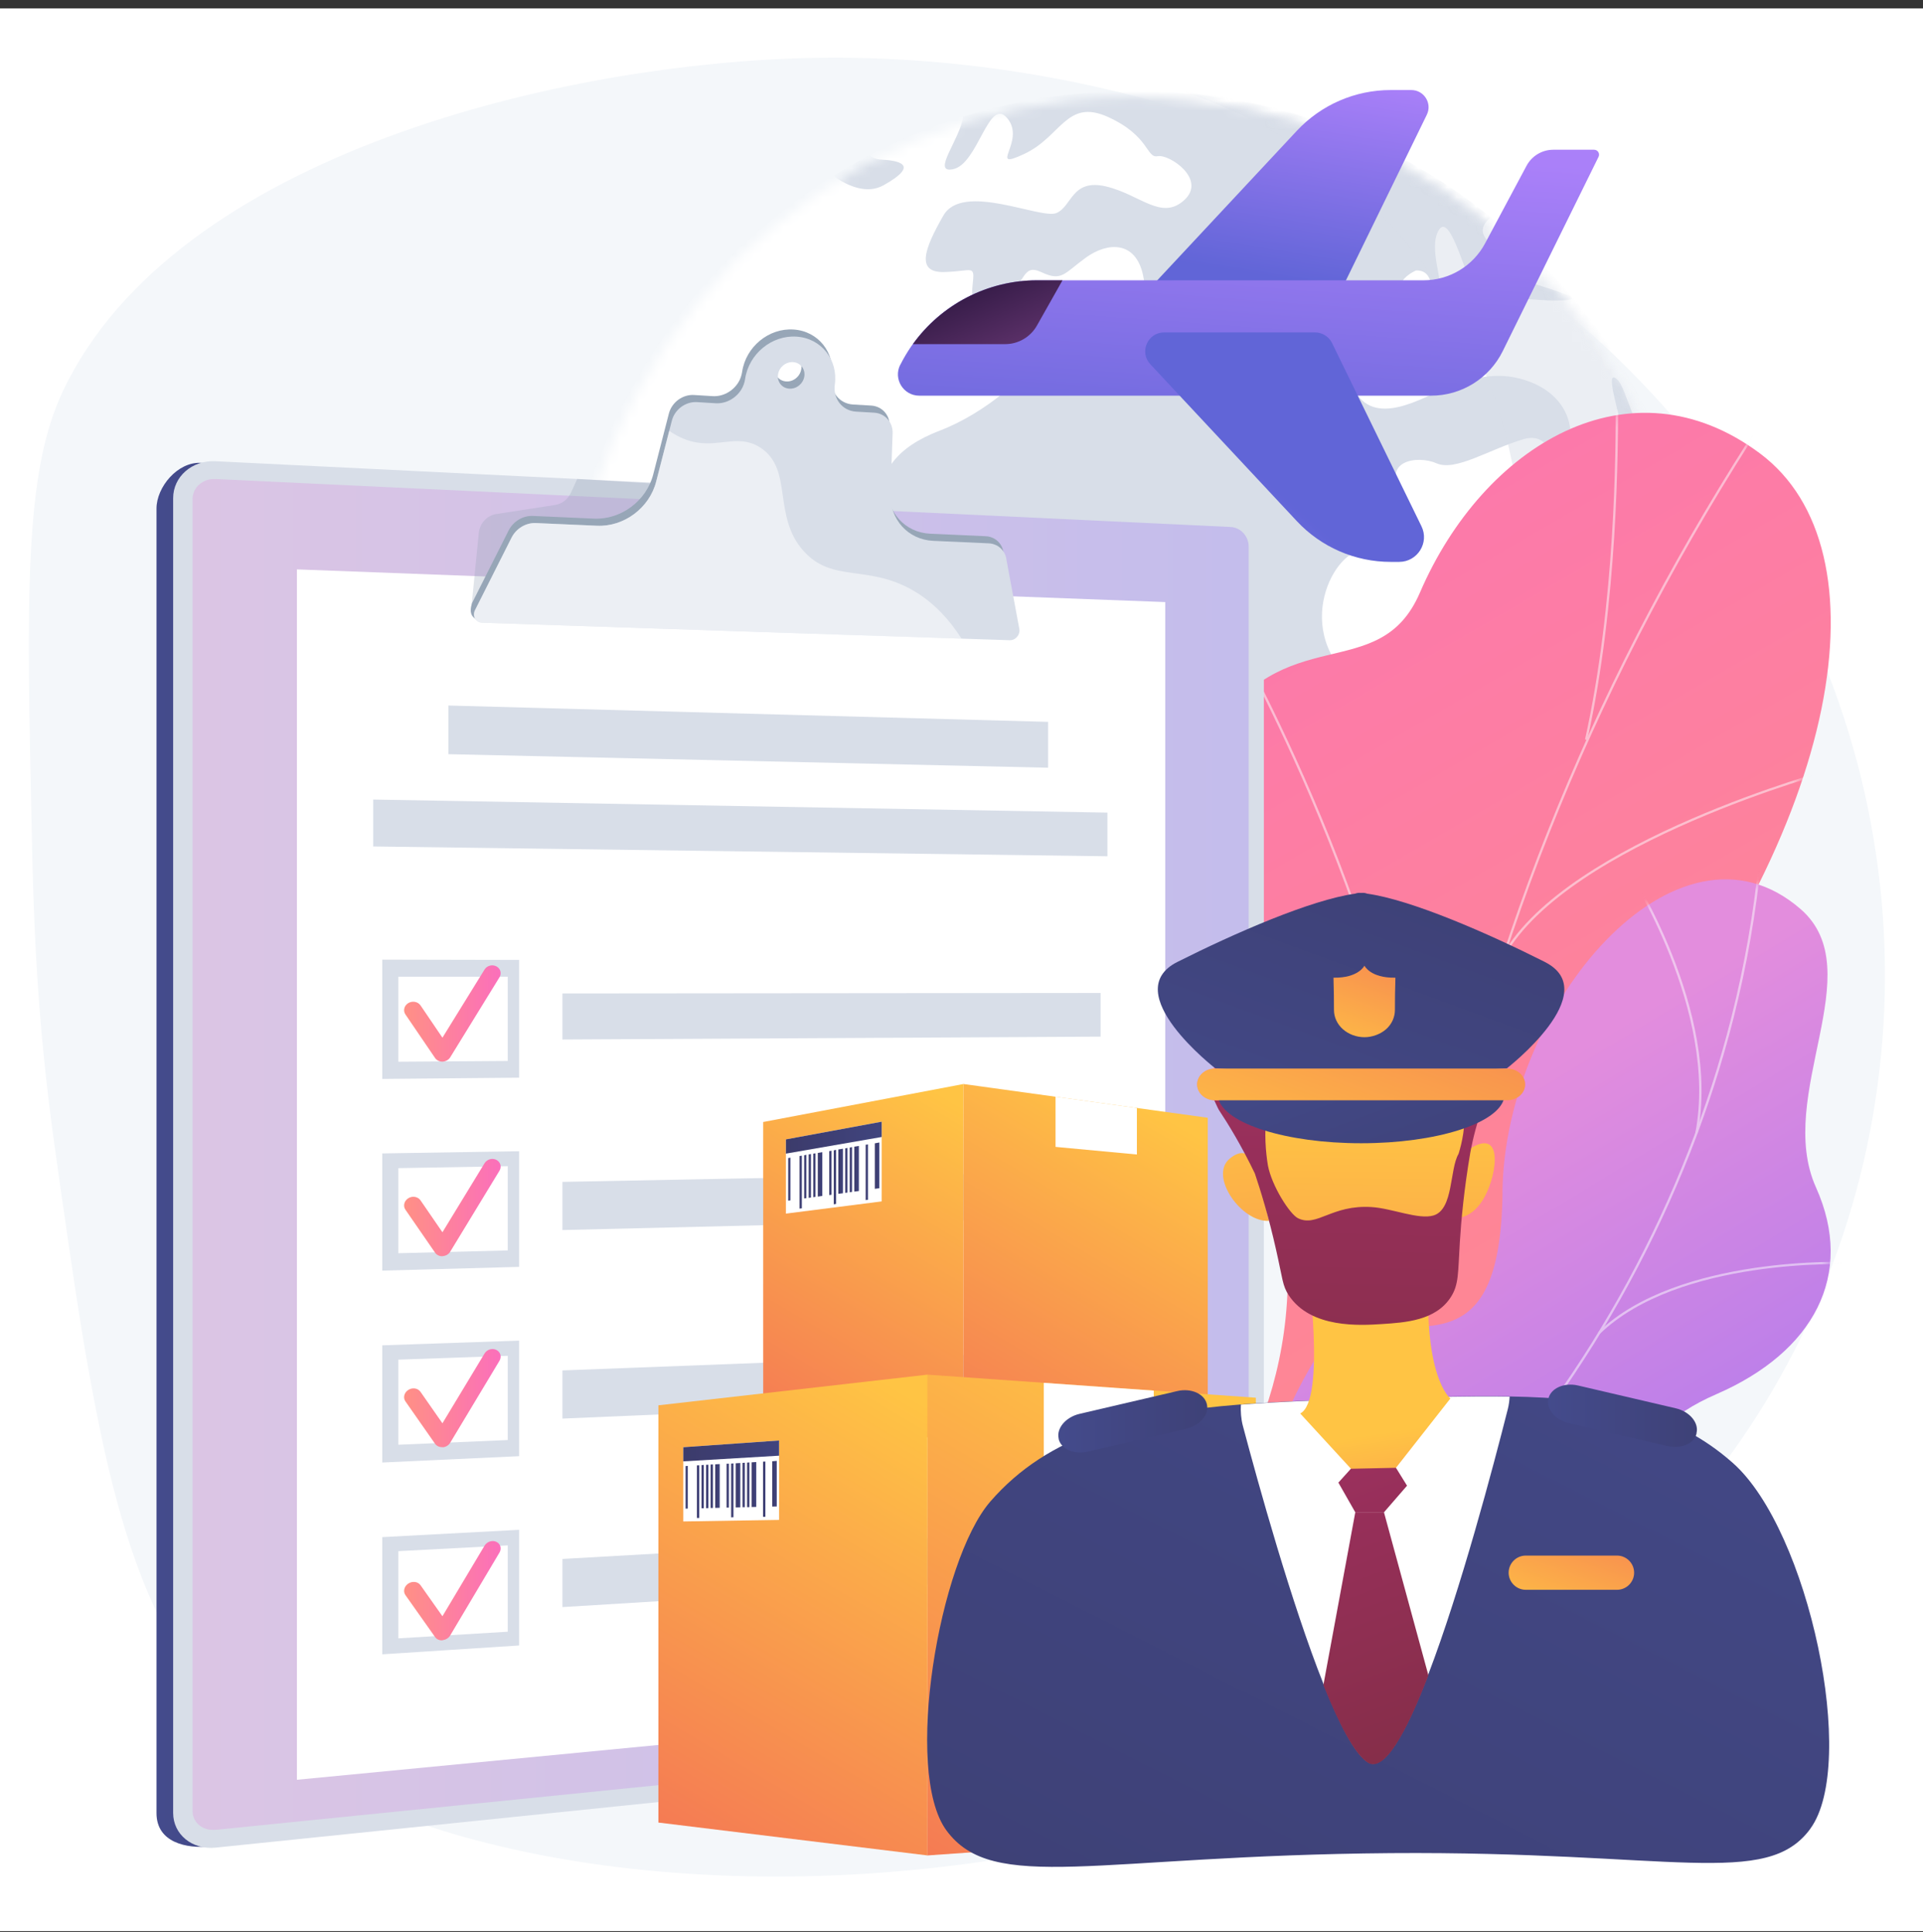 <svg width="200" height="201" viewBox="0 0 200 201" fill="none" xmlns="http://www.w3.org/2000/svg">
<rect x="0" y="0" width="200" height="201" fill="#333333" stroke="none"/>
<rect width="200" height="200" transform="translate(0 0.872)" fill="white"/>
<path d="M178.047 153.886C139.017 203.806 47.617 204.606 22.317 176.876C12.217 165.806 9.547 146.806 5.637 118.886C3.747 105.446 3.477 94.616 3.317 87.186C2.757 61.906 2.487 49.256 6.557 40.656C18.207 16.036 58.707 6.456 84.887 6.016C86.717 5.986 88.557 5.996 90.417 6.056C121.067 6.966 155.657 19.726 176.987 46.996C179.187 49.806 181.247 52.776 183.147 55.906C202.617 87.926 199.337 126.666 178.047 153.896V153.886Z" fill="#F4F7FA"/>
<mask id="mask0_977_125149" style="mask-type:luminance" maskUnits="userSpaceOnUse" x="59" y="10" width="118" height="118">
<path d="M117.807 127.296C150.159 127.296 176.387 101.069 176.387 68.716C176.387 36.364 150.159 10.136 117.807 10.136C85.454 10.136 59.227 36.364 59.227 68.716C59.227 101.069 85.454 127.296 117.807 127.296Z" fill="white"/>
</mask>
<g mask="url(#mask0_977_125149)">
<path d="M177.107 68.766C177.107 81.316 173.167 92.966 166.477 102.546C166.447 102.586 166.357 102.626 166.357 102.666C155.867 118.036 137.897 127.996 117.737 127.996C116.087 127.996 114.507 127.916 112.897 127.696C112.897 127.696 112.897 127.796 112.877 127.796C112.087 127.726 111.297 127.696 110.507 127.606C110.227 127.576 109.947 127.566 109.667 127.526C109.417 127.496 109.177 127.476 108.927 127.436C108.717 127.406 108.497 127.376 108.287 127.346C108.237 127.346 108.187 127.336 108.147 127.326C107.627 127.236 107.117 127.156 106.597 127.056C79.187 121.816 58.477 97.726 58.477 68.786C58.477 62.666 59.367 56.766 61.087 51.216C61.357 50.346 61.687 49.486 61.917 48.636C62.587 47.216 63.037 45.816 63.647 44.456C63.897 43.906 64.167 43.366 64.427 42.826C65.867 39.866 67.567 37.046 69.457 34.386C69.627 34.146 69.807 33.906 69.987 33.666C70.687 32.706 71.427 31.776 72.187 30.866C73.327 29.496 74.527 28.186 75.777 26.926C79.047 23.646 82.697 20.746 86.647 18.306C87.867 17.546 89.127 16.836 90.407 16.166C93.507 14.546 96.767 13.196 100.167 12.136C105.737 10.406 111.657 9.466 117.797 9.466C131.917 9.466 144.887 14.396 155.077 22.636C162.567 28.696 168.667 36.546 172.497 45.526C173.357 47.536 173.937 49.596 174.827 51.706C174.827 51.706 174.727 51.726 174.727 51.736C176.347 57.136 177.097 62.856 177.097 68.786L177.107 68.766Z" fill="#D8DEE8"/>
<path d="M130.736 88.766C129.466 90.556 125.526 92.866 128.196 97.386C130.846 101.896 128.016 102.746 126.186 102.326C124.356 101.906 118.666 101.676 119.616 104.266C120.566 106.856 122.196 107.826 120.106 108.826C118.026 109.826 117.136 112.426 115.006 115.996C112.886 119.586 107.856 116.476 109.346 120.076C110.836 123.676 111.996 123.326 111.856 125.826C111.826 126.516 112.276 127.216 112.896 127.896C112.106 127.826 111.306 127.746 110.516 127.656C110.236 127.626 109.956 127.586 109.676 127.546C109.426 127.516 109.186 127.476 108.936 127.436C108.726 127.406 108.506 127.376 108.296 127.336C108.246 127.336 108.256 127.316 108.216 127.316C107.706 127.226 107.446 127.136 106.776 127.046C106.326 126.616 106.606 126.156 106.676 125.666C107.346 121.046 100.956 117.866 99.886 114.626C98.836 111.396 99.876 109.466 99.626 106.786C99.376 104.116 100.246 100.566 98.716 98.316C97.176 96.066 90.976 95.316 89.796 90.786C88.606 86.266 91.376 79.496 92.446 78.336C93.506 77.186 87.306 71.936 84.356 71.766C81.396 71.586 82.576 65.616 77.566 66.526C72.546 67.406 63.526 64.606 65.396 61.596C66.936 59.116 69.516 53.636 61.086 51.196C61.356 50.326 61.686 49.466 61.916 48.616C62.586 47.196 63.036 45.796 63.646 44.436C63.896 43.886 64.166 43.346 64.426 42.806C65.876 39.846 67.566 37.026 69.456 34.366C69.626 34.126 69.806 33.886 69.986 33.646C70.686 32.686 71.426 31.756 72.186 30.846C73.326 29.476 74.526 28.166 75.776 26.906C79.046 23.626 82.696 20.726 86.646 18.286C88.316 19.456 90.216 20.176 91.866 19.286C95.906 17.026 93.236 16.686 91.586 16.596C91.156 16.576 90.736 16.406 90.406 16.146C93.506 14.526 96.766 13.176 100.166 12.116C99.916 14.396 96.816 18.056 99.096 17.606C101.746 17.106 102.826 9.936 104.776 12.316C106.746 14.706 102.616 17.836 106.496 16.026C110.386 14.226 110.906 10.216 115.236 12.166C119.586 14.146 119.196 16.476 120.406 16.246C121.616 16.016 125.536 18.646 123.166 20.816C120.776 22.986 118.586 20.226 115.006 19.386C111.426 18.566 111.506 21.496 109.856 22.166C108.176 22.816 100.086 18.906 98.106 22.436C96.096 25.936 95.246 28.386 98.226 28.296C101.206 28.216 101.396 27.446 101.156 29.646C100.916 31.846 101.456 33.496 104.156 31.426C106.846 29.356 106.246 27.346 108.346 28.326C110.446 29.316 110.696 28.416 112.936 26.796C115.176 25.176 118.116 25.006 118.886 28.646C119.656 32.296 118.336 33.106 114.406 33.296C110.476 33.486 110.026 32.246 108.776 35.536C107.526 38.826 102.326 43.046 97.756 44.786C93.196 46.526 91.406 49.106 91.516 52.586C91.626 56.066 89.906 59.746 88.766 56.876C87.616 53.996 84.396 49.146 81.106 52.386C77.816 55.636 72.076 61.376 78.416 62.426C84.736 63.496 81.436 57.576 84.636 58.756C87.826 59.946 82.616 62.556 84.746 63.506C86.886 64.456 87.776 64.016 87.766 66.926C87.746 69.836 88.476 72.666 91.066 71.426C93.656 70.196 96.986 64.486 100.736 67.866C104.486 71.246 104.226 70.806 106.196 69.826C108.166 68.846 109.416 71.796 110.226 73.136C111.036 74.476 114.196 73.106 116.756 77.106C119.316 81.106 120.326 81.816 123.246 80.376C126.166 78.936 127.356 80.006 128.116 82.026C128.876 84.046 130.676 82.076 131.546 84.736C132.406 87.406 131.996 86.986 130.726 88.786L130.736 88.766Z" fill="white"/>
<path d="M140.735 40.326C138.665 35.886 148.925 36.376 150.735 36.726C152.555 37.026 156.835 33.686 157.385 32.126C157.945 30.556 158.855 31.306 162.105 31.256C165.355 31.226 162.485 30.486 158.915 29.306C155.345 28.136 158.395 28.016 155.115 25.416C153.705 24.276 154.145 23.316 155.085 22.596C162.575 28.656 168.565 36.506 172.395 45.486C172.285 45.456 172.185 45.436 172.085 45.436C169.815 45.426 169.315 40.396 168.135 39.416C166.985 38.436 168.165 42.176 168.455 43.716C168.735 45.256 167.835 43.956 166.695 45.376C165.555 46.786 163.505 46.816 163.315 44.696C163.125 42.586 161.635 40.506 158.615 39.536C155.595 38.566 152.975 39.366 150.515 40.316C148.075 41.246 142.805 44.736 140.725 40.316L140.735 40.326Z" fill="white"/>
<path d="M166.506 102.656C166.716 101.126 167.046 99.556 166.406 98.976C164.856 97.536 164.516 93.626 165.056 91.636C165.596 89.646 169.766 89.756 166.936 86.456C164.096 83.146 161.536 79.216 162.726 76.966C163.916 74.716 163.556 74.556 161.326 74.566C159.086 74.576 158.106 74.676 155.876 72.686C153.646 70.666 150.576 77.446 142.186 72.006C133.796 66.516 138.576 57.266 141.716 57.246C144.876 57.196 148.576 55.596 145.986 51.736C143.396 47.866 147.446 47.316 149.416 48.196C151.396 49.066 154.896 46.726 158.476 45.676C162.056 44.626 161.896 50.466 163.886 51.626C165.886 52.796 169.636 51.866 171.586 49.996C172.976 48.666 173.286 50.216 174.656 51.696C176.276 57.096 177.146 62.816 177.146 68.746C177.146 81.346 173.216 93.036 166.516 102.646L166.506 102.656Z" fill="white"/>
<path d="M151.485 32.936C151.485 32.936 154.105 31.756 153.155 29.846C152.215 27.946 150.725 22.116 149.635 23.946C148.535 25.796 150.155 29.376 149.805 30.926C149.445 32.476 149.435 33.286 151.485 32.936Z" fill="white"/>
<path d="M148.876 31.156C148.836 30.546 149.226 28.056 147.266 28.136C147.266 28.136 144.436 29.316 146.096 31.326C147.766 33.336 148.926 31.766 148.876 31.156Z" fill="white"/>
</g>
<mask id="mask1_977_125149" style="mask-type:luminance" maskUnits="userSpaceOnUse" x="59" y="10" width="118" height="118">
<path d="M117.807 127.296C150.159 127.296 176.387 101.069 176.387 68.716C176.387 36.364 150.159 10.136 117.807 10.136C85.454 10.136 59.227 36.364 59.227 68.716C59.227 101.069 85.454 127.296 117.807 127.296Z" fill="white"/>
</mask>
<g mask="url(#mask1_977_125149)">
<path opacity="0.5" d="M176.948 68.656C176.948 81.206 173.088 92.856 166.398 102.436C166.368 102.476 166.358 102.516 166.358 102.556C155.648 117.926 137.818 127.836 117.658 127.836C116.008 127.836 114.348 127.706 112.738 127.486C112.738 127.486 112.738 127.636 112.718 127.636C111.928 127.566 111.138 127.566 110.348 127.466C110.068 127.436 109.788 127.436 109.508 127.396C109.258 127.366 109.018 127.346 108.768 127.306C108.558 127.276 108.338 127.256 108.128 127.216C108.078 127.216 108.028 127.206 107.988 127.196C107.468 127.106 106.958 127.026 106.438 126.926C81.088 122.086 61.478 101.096 58.668 75.086C64.608 92.136 79.308 104.946 97.378 108.516C97.818 108.736 98.268 108.696 98.718 108.766C98.758 108.766 98.798 108.786 98.838 108.796C99.018 108.826 99.198 108.856 99.388 108.886C99.598 108.916 99.808 108.946 100.028 108.976C100.268 109.006 100.508 109.036 100.748 109.056C101.428 109.136 102.108 109.296 102.788 109.346C102.788 109.346 102.788 109.406 102.798 109.406C104.188 109.406 105.578 109.516 107.008 109.516C115.708 109.516 123.918 107.306 131.098 103.486C138.278 99.666 144.428 94.166 149.028 87.526C149.028 87.496 149.088 87.446 149.108 87.406C154.878 79.126 158.258 69.066 158.258 58.226C158.258 53.106 157.508 48.166 156.108 43.496C156.108 43.496 156.088 43.476 156.088 43.466C155.638 41.646 154.918 39.856 154.188 38.126C150.878 30.366 145.718 23.586 139.248 18.356C134.508 14.526 129.078 11.526 123.168 9.566C135.138 10.666 146.088 15.326 154.928 22.486C162.418 28.546 168.478 36.396 172.318 45.376C173.178 47.386 173.718 49.446 174.618 51.556C174.618 51.556 174.548 51.576 174.548 51.586C176.168 56.986 176.948 62.706 176.948 68.636V68.656Z" fill="#D8DEE8"/>
</g>
<path d="M159.707 153.946C160.667 156.236 162.467 159.406 164.377 163.056H123.617C129.847 151.546 137.987 139.686 131.637 117.216C128.657 106.666 119.457 87.556 125.967 76.636C133.387 64.196 143.437 71.486 147.677 61.646C154.307 46.256 169.557 37.096 183.047 47.166C196.367 57.116 191.727 85.746 168.137 114.376C153.537 136.836 154.677 142.006 159.707 153.936V153.946Z" fill="url(#paint0_linear_977_125149)"/>
<mask id="mask2_977_125149" style="mask-type:luminance" maskUnits="userSpaceOnUse" x="123" y="42" width="68" height="122">
<path d="M159.707 153.946C160.667 156.236 162.467 159.406 164.377 163.056H123.617C129.847 151.546 137.987 139.686 131.637 117.216C128.657 106.666 119.457 87.556 125.967 76.636C133.387 64.196 143.437 71.486 147.677 61.646C154.307 46.256 169.557 37.096 183.047 47.166C196.367 57.116 191.727 85.746 168.137 114.376C153.537 136.836 154.677 142.006 159.707 153.936V153.946Z" fill="white"/>
</mask>
<g mask="url(#mask2_977_125149)">
<g opacity="0.5">
<path d="M143.306 160.706C143.776 155.416 144.486 150.456 145.246 145.206L145.496 143.456C146.016 140.946 146.456 138.466 146.886 136.056C147.856 130.626 148.766 125.496 150.486 120.166C150.546 119.846 150.596 119.536 150.646 119.206C150.826 118.036 151.006 116.826 151.856 115.756L151.876 115.706C158.806 87.176 171.746 59.606 190.316 33.746L190.126 33.606C171.536 59.476 158.596 87.076 151.656 115.626C150.786 116.736 150.586 118.026 150.416 119.166C150.366 119.496 150.316 119.796 150.266 120.096C148.546 125.436 147.636 130.566 146.666 136.006C146.236 138.406 145.796 140.896 145.276 143.406L145.026 145.166C144.276 150.426 143.556 155.386 143.086 160.676L143.326 160.696L143.306 160.706Z" fill="#FCFDFE"/>
<path d="M147.287 135.086C149.527 121.446 144.657 104.146 140.187 92.046C135.347 78.936 129.897 68.916 129.847 68.816L129.637 68.926C129.687 69.026 135.127 79.036 139.967 92.126C144.427 104.206 149.277 121.456 147.057 135.046L147.287 135.086Z" fill="#FCFDFE"/>
<path d="M165.088 76.966C168.268 62.626 168.288 46.836 168.288 41.646C168.288 40.656 168.288 39.996 168.308 39.876L168.078 39.836C168.058 39.976 168.048 40.496 168.048 41.646C168.048 46.826 168.028 62.596 164.848 76.916L165.078 76.966H165.088Z" fill="#FCFDFE"/>
<path d="M156.517 99.406C163.217 87.626 190.407 80.246 190.677 80.176L190.617 79.946C190.347 80.016 163.057 87.416 156.307 99.286L156.517 99.406Z" fill="#FCFDFE"/>
</g>
</g>
<path d="M156.268 124.026C156.048 142.756 147.018 136.586 138.688 138.426C129.078 152.336 128.168 165.236 142.518 176.386L158.508 173.996C164.438 173.716 171.408 171.906 171.008 164.006C170.568 155.066 168.448 149.396 178.538 145.006C188.628 140.616 192.958 132.606 188.868 123.506C184.568 113.926 194.648 101.006 187.288 94.576C174.448 83.386 156.488 104.526 156.258 124.026H156.268Z" fill="url(#paint1_linear_977_125149)"/>
<mask id="mask3_977_125149" style="mask-type:luminance" maskUnits="userSpaceOnUse" x="131" y="91" width="60" height="86">
<path d="M156.268 124.026C156.048 142.756 147.018 136.586 138.688 138.426C129.078 152.336 128.168 165.236 142.518 176.386L158.508 173.996C164.438 173.716 171.408 171.906 171.008 164.006C170.568 155.066 168.448 149.396 178.538 145.006C188.628 140.616 192.958 132.606 188.868 123.506C184.568 113.926 194.648 101.006 187.288 94.576C174.448 83.386 156.488 104.526 156.258 124.026H156.268Z" fill="white"/>
</mask>
<g mask="url(#mask3_977_125149)">
<g opacity="0.5">
<path d="M152.297 157.536C158.977 150.236 164.757 142.116 169.487 133.406C174.257 124.626 177.897 115.366 180.297 105.886C181.677 100.446 182.647 94.906 183.187 89.416L182.947 89.396C182.407 94.876 181.437 100.396 180.067 105.826C177.667 115.286 174.037 124.526 169.277 133.296C164.557 141.986 158.777 150.086 152.117 157.376L152.297 157.536Z" fill="#FCFDFE"/>
<path d="M169.506 167.826L169.616 167.606C166.646 166.096 163.146 164.916 159.206 164.096C157.326 163.706 155.466 163.456 153.666 163.336L153.646 163.576C155.436 163.696 157.286 163.946 159.156 164.336C163.076 165.146 166.556 166.316 169.506 167.826Z" fill="#FCFDFE"/>
<path d="M166.377 138.756C174.637 130.766 192.217 131.496 192.387 131.506V131.266C192.217 131.266 174.537 130.526 166.207 138.586L166.377 138.756Z" fill="#FCFDFE"/>
<path d="M176.558 117.906C179.028 105.166 169.478 90.436 169.378 90.286L169.178 90.416C169.278 90.566 178.768 105.206 176.318 117.856L176.558 117.906Z" fill="#FCFDFE"/>
</g>
</g>
<path d="M126.267 54.246L20.887 48.146C18.457 48.026 16.277 50.676 16.277 52.896V188.596C16.277 191.676 19.427 192.306 21.857 192.056L22.547 190.976L126.267 181.396C128.177 181.206 129.717 179.456 129.717 177.496V57.956C129.717 55.996 128.177 54.336 126.267 54.236V54.246Z" fill="url(#paint2_linear_977_125149)"/>
<path d="M127.998 53.166L22.408 47.976C19.978 47.856 18.008 49.576 18.008 51.816V188.576C18.008 190.816 19.988 192.426 22.408 192.186L127.998 181.316C129.908 181.116 131.448 179.356 131.448 177.386V56.916C131.448 54.946 129.908 53.266 127.998 53.176V53.166Z" fill="#D8DEE8"/>
<path opacity="0.3" d="M22.407 190.326C21.097 190.456 20.027 189.586 20.027 188.376V51.907C20.027 50.697 21.097 49.767 22.407 49.827L127.997 54.816C129.027 54.867 129.867 55.776 129.867 56.846V177.546C129.867 178.616 129.027 179.566 127.997 179.676L22.407 190.336V190.326Z" fill="url(#paint3_linear_977_125149)"/>
<path d="M121.189 176.426L30.879 185.126V59.226L121.189 62.626V176.426Z" fill="white"/>
<path opacity="0.3" d="M85.067 63.236L48.977 63.686L49.787 55.546C49.847 54.486 50.617 53.616 51.617 53.466L57.727 52.526C58.447 52.416 59.067 51.936 59.377 51.256L60.037 49.816L76.027 50.806L85.057 63.236H85.067Z" fill="#97A6B7"/>
<path d="M104.356 57.386C104.186 56.466 103.446 55.816 102.516 55.776L96.746 55.516C94.126 55.396 92.206 53.276 92.306 50.576L92.526 44.336C92.566 43.186 91.746 42.256 90.606 42.186L88.716 42.076C87.276 41.986 86.306 40.716 86.516 39.246C86.866 36.676 85.106 34.446 82.546 34.276C79.966 34.096 77.566 36.066 77.186 38.676C77.126 39.066 76.996 39.446 76.786 39.786C76.186 40.736 75.146 41.266 74.126 41.206L72.176 41.086C70.996 41.016 69.866 41.846 69.566 43.016L67.936 49.356C67.236 52.096 64.586 54.076 61.766 53.946L55.436 53.666C54.396 53.616 53.386 54.226 52.906 55.166L49.096 62.726C48.676 64.036 49.356 64.266 49.496 64.416C49.746 64.676 49.406 64.026 49.856 64.036L104.716 65.856C105.316 65.876 105.826 65.276 105.716 64.686L104.356 57.376V57.386ZM81.766 39.676C81.006 39.626 80.486 38.976 80.596 38.206C80.706 37.446 81.406 36.866 82.166 36.916C82.916 36.966 83.446 37.626 83.336 38.386C83.226 39.146 82.526 39.726 81.776 39.676H81.766Z" fill="#97A6B7"/>
<path d="M104.666 58.126C104.496 57.206 103.756 56.556 102.826 56.516L97.056 56.256C94.436 56.136 92.516 54.016 92.616 51.316L92.836 45.076C92.876 43.926 92.056 42.996 90.916 42.926L89.026 42.816C87.586 42.726 86.616 41.456 86.826 39.986C87.176 37.416 85.416 35.186 82.856 35.016C80.276 34.836 77.876 36.806 77.496 39.416C77.436 39.806 77.306 40.186 77.096 40.526C76.496 41.476 75.456 42.006 74.436 41.946L72.486 41.826C71.306 41.756 70.176 42.586 69.876 43.756L68.246 50.096C67.546 52.836 64.896 54.816 62.076 54.686L55.746 54.406C54.706 54.356 53.696 54.966 53.216 55.906L49.406 63.466C49.096 64.086 49.476 64.756 50.156 64.776L105.016 66.596C105.616 66.616 106.126 66.016 106.016 65.426L104.656 58.116L104.666 58.126ZM82.086 40.426C81.326 40.376 80.806 39.726 80.916 38.956C81.026 38.196 81.726 37.616 82.486 37.666C83.236 37.716 83.766 38.376 83.656 39.136C83.546 39.896 82.846 40.476 82.096 40.426H82.086Z" fill="#D8DEE8"/>
<path opacity="0.5" d="M95.278 61.606C90.388 58.586 86.628 60.726 83.578 57.316C80.308 53.666 82.518 48.866 79.138 46.596C76.978 45.146 75.048 46.426 72.528 46.036C71.608 45.896 70.628 45.526 69.598 44.816L68.238 50.096C67.538 52.836 64.888 54.816 62.068 54.686L55.738 54.406C54.698 54.356 53.688 54.966 53.208 55.906L49.398 63.466C49.088 64.086 49.468 64.756 50.148 64.776L100.008 66.436C98.748 64.446 97.188 62.786 95.268 61.596L95.278 61.606Z" fill="white"/>
<path d="M109.007 79.856L46.637 78.447V73.386L109.007 75.087V79.856Z" fill="#D8DEE8"/>
<path d="M115.176 89.067L38.816 88.046V83.166L115.176 84.526V89.067Z" fill="#D8DEE8"/>
<path d="M114.466 107.826L58.496 108.126V103.336L114.466 103.286V107.826Z" fill="#D8DEE8"/>
<path d="M53.988 112.097L39.758 112.227V99.817L53.988 99.847V112.097ZM41.428 110.437L52.808 110.357V101.597H41.428V110.447V110.437Z" fill="#D8DEE8"/>
<path d="M114.466 126.596L58.496 127.946V122.936L114.466 121.856V126.596Z" fill="#D8DEE8"/>
<path d="M53.988 131.776L39.758 132.166V119.976L53.988 119.746V131.776ZM41.428 130.356L52.808 130.066V121.306L41.428 121.506V130.356Z" fill="#D8DEE8"/>
<path d="M114.466 145.167L58.496 147.557V142.547L114.466 140.417V145.167Z" fill="#D8DEE8"/>
<path d="M53.988 151.467L39.758 152.127V139.937L53.988 139.447V151.477V151.467ZM41.428 150.277L52.808 149.787V141.027L41.428 141.427V150.277Z" fill="#D8DEE8"/>
<path d="M114.466 163.726L58.496 167.166V162.156L114.466 158.986V163.726Z" fill="#D8DEE8"/>
<path d="M53.988 171.156L39.758 172.076V159.886L53.988 159.126V171.156ZM41.428 170.416L52.808 169.726V160.746L41.428 161.346V170.416Z" fill="#D8DEE8"/>
<path d="M46.035 110.427C45.715 110.437 45.425 110.297 45.255 110.057L42.165 105.517C41.895 105.127 42.035 104.597 42.465 104.337C42.895 104.077 43.465 104.187 43.735 104.577L46.015 107.937L50.395 100.847C50.645 100.437 51.195 100.297 51.625 100.517C52.055 100.737 52.195 101.257 51.945 101.657L46.825 109.977C46.665 110.237 46.365 110.407 46.045 110.427H46.035Z" fill="url(#paint4_linear_977_125149)"/>
<path d="M46.035 130.666C45.715 130.686 45.425 130.546 45.255 130.306L42.165 125.826C41.895 125.436 42.035 124.906 42.465 124.636C42.895 124.366 43.465 124.466 43.735 124.856L46.015 128.176L50.395 120.996C50.645 120.586 51.195 120.426 51.625 120.646C52.055 120.866 52.195 121.366 51.945 121.776L46.825 130.196C46.665 130.466 46.365 130.636 46.045 130.656L46.035 130.666Z" fill="url(#paint5_linear_977_125149)"/>
<path d="M46.035 150.526C45.715 150.546 45.425 150.416 45.255 150.186L42.165 145.766C41.895 145.386 42.035 144.846 42.465 144.576C42.895 144.296 43.465 144.386 43.735 144.776L46.015 148.046L50.395 140.786C50.645 140.366 51.195 140.206 51.625 140.416C52.055 140.626 52.195 141.126 51.945 141.546L46.825 150.066C46.665 150.336 46.365 150.516 46.045 150.546L46.035 150.526Z" fill="url(#paint6_linear_977_125149)"/>
<path d="M46.035 170.616C45.715 170.646 45.425 170.526 45.255 170.286L42.165 165.916C41.895 165.536 42.035 164.997 42.465 164.717C42.895 164.437 43.465 164.506 43.735 164.886L46.015 168.116L50.395 160.776C50.645 160.356 51.195 160.177 51.625 160.377C52.055 160.577 52.195 161.077 51.945 161.497L46.825 170.107C46.665 170.377 46.365 170.567 46.045 170.597L46.035 170.616Z" fill="url(#paint7_linear_977_125149)"/>
<path d="M134.875 13.606C137.405 10.896 140.935 9.366 144.635 9.366H146.785C148.105 9.366 148.975 10.746 148.395 11.936L137.995 33.236H116.555L134.875 13.606Z" fill="url(#paint8_linear_977_125149)"/>
<path d="M93.635 37.946C96.335 32.556 101.835 29.156 107.865 29.156H148.055C150.735 29.156 153.195 27.676 154.455 25.316L158.765 17.246C159.315 16.216 160.385 15.576 161.545 15.576H165.795C166.175 15.576 166.425 15.976 166.255 16.316L156.295 36.516C154.895 39.356 152.005 41.156 148.845 41.156H95.605C93.955 41.156 92.885 39.416 93.625 37.946H93.635Z" fill="url(#paint9_linear_977_125149)"/>
<path d="M121.076 34.576H136.766C137.516 34.576 138.206 35.006 138.536 35.676L147.836 54.736C148.676 56.446 147.426 58.446 145.516 58.446H144.636C140.936 58.446 137.396 56.906 134.876 54.206L119.636 37.886C118.466 36.626 119.356 34.576 121.076 34.576Z" fill="url(#paint10_linear_977_125149)"/>
<path d="M104.535 35.796H94.945C97.905 31.676 102.695 29.156 107.875 29.156H110.505L107.845 33.866C107.175 35.056 105.905 35.796 104.545 35.796H104.535Z" fill="url(#paint11_linear_977_125149)"/>
<path d="M100.205 149.966L79.375 147.426V116.706L100.205 112.756V149.966Z" fill="url(#paint12_linear_977_125149)"/>
<path d="M125.613 148.346L100.203 149.966V112.756L125.613 116.266V148.346Z" fill="url(#paint13_linear_977_125149)"/>
<path d="M109.781 114.076V119.296L118.241 120.086V115.246L109.781 114.076Z" fill="white"/>
<path d="M130.615 190.596L96.465 192.996V142.986L130.615 145.386V190.596Z" fill="url(#paint14_linear_977_125149)"/>
<path d="M96.467 192.996L68.477 189.576V146.176L96.467 142.986V192.996Z" fill="url(#paint15_linear_977_125149)"/>
<path d="M108.555 143.836V151.656L119.995 152.236V144.646L108.555 143.836Z" fill="white"/>
<path d="M81.738 126.236L91.698 124.966V116.676L81.738 118.516V126.236Z" fill="white"/>
<path d="M81.738 119.996L91.698 118.266V116.676L81.738 118.516V119.996Z" fill="url(#paint16_linear_977_125149)"/>
<path d="M90.988 123.656L91.458 123.596V118.836L90.988 118.926V123.656Z" fill="url(#paint17_linear_977_125149)"/>
<path d="M90.035 124.826L90.275 124.796V119.036L90.035 119.076V124.826Z" fill="url(#paint18_linear_977_125149)"/>
<path d="M88.848 123.946L89.328 123.886V119.196L88.848 119.276V123.946Z" fill="url(#paint19_linear_977_125149)"/>
<path d="M88.375 124.016L88.615 123.976V119.316L88.375 119.366V124.016Z" fill="url(#paint20_linear_977_125149)"/>
<path d="M87.906 124.076L88.136 124.046V119.406L87.906 119.446V124.076Z" fill="url(#paint21_linear_977_125149)"/>
<path d="M87.188 124.176L87.668 124.116V119.486L87.188 119.566V124.176Z" fill="url(#paint22_linear_977_125149)"/>
<path d="M86.715 125.266L86.955 125.226V119.606L86.715 119.656V125.266Z" fill="url(#paint23_linear_977_125149)"/>
<path d="M86.246 124.306L86.476 124.276V119.696L86.246 119.736V124.306Z" fill="url(#paint24_linear_977_125149)"/>
<path d="M85.055 124.466L85.525 124.396V119.846L85.055 119.926V124.466Z" fill="url(#paint25_linear_977_125149)"/>
<path d="M84.586 124.526L84.816 124.496V119.966L84.586 119.996V124.526Z" fill="url(#paint26_linear_977_125149)"/>
<path d="M84.106 124.596L84.346 124.566V120.036L84.106 120.076V124.596Z" fill="url(#paint27_linear_977_125149)"/>
<path d="M83.637 124.656L83.867 124.626V120.116L83.637 120.166V124.656Z" fill="url(#paint28_linear_977_125149)"/>
<path d="M83.156 125.716L83.396 125.686V120.206L83.156 120.246V125.716Z" fill="url(#paint29_linear_977_125149)"/>
<path d="M81.977 124.886L82.207 124.856V120.416L81.977 120.456V124.886Z" fill="url(#paint30_linear_977_125149)"/>
<path d="M71.066 158.256L81.026 158.096V149.836L71.066 150.536V158.256Z" fill="white"/>
<path d="M71.066 152.006L81.026 151.416V149.836L71.066 150.536V152.006Z" fill="url(#paint31_linear_977_125149)"/>
<path d="M80.316 156.706L80.786 156.696V151.956L80.316 151.996V156.706Z" fill="url(#paint32_linear_977_125149)"/>
<path d="M79.363 157.776H79.603V152.026L79.363 152.036V157.776Z" fill="url(#paint33_linear_977_125149)"/>
<path d="M78.176 156.756L78.656 156.746V152.076L78.176 152.106V156.756Z" fill="url(#paint34_linear_977_125149)"/>
<path d="M77.703 156.766H77.943V152.116L77.703 152.136V156.766Z" fill="url(#paint35_linear_977_125149)"/>
<path d="M77.227 156.776H77.467V152.146L77.227 152.166V156.776Z" fill="url(#paint36_linear_977_125149)"/>
<path d="M76.516 156.796L76.996 156.786V152.176L76.516 152.206V156.796Z" fill="url(#paint37_linear_977_125149)"/>
<path d="M76.043 157.826L76.283 157.816V152.216L76.043 152.236V157.826Z" fill="url(#paint38_linear_977_125149)"/>
<path d="M75.566 156.816H75.806V152.246L75.566 152.256V156.816Z" fill="url(#paint39_linear_977_125149)"/>
<path d="M74.383 156.846L74.853 156.836V152.286L74.383 152.316V156.846Z" fill="url(#paint40_linear_977_125149)"/>
<path d="M73.906 156.856H74.146V152.326L73.906 152.336V156.856Z" fill="url(#paint41_linear_977_125149)"/>
<path d="M73.434 156.876L73.674 156.866V152.356L73.434 152.366V156.876Z" fill="url(#paint42_linear_977_125149)"/>
<path d="M72.965 156.886H73.195V152.376L72.965 152.396V156.886Z" fill="url(#paint43_linear_977_125149)"/>
<path d="M72.484 157.896H72.724V152.416L72.484 152.426V157.896Z" fill="url(#paint44_linear_977_125149)"/>
<path d="M71.305 156.926L71.535 156.916V152.476L71.305 152.496V156.926Z" fill="url(#paint45_linear_977_125149)"/>
<path d="M188.287 190.216C183.707 196.476 173.897 192.536 144.657 192.756C114.027 192.996 103.287 197.026 98.427 190.386C93.947 184.276 97.657 162.346 102.997 156.186C109.067 149.196 117.767 146.976 129.057 146.086C133.487 145.736 138.317 145.596 143.547 145.446C148.547 145.306 152.997 145.186 157.007 145.256C166.977 145.436 174.177 146.816 180.227 152.176C188.157 159.206 193.227 183.456 188.287 190.206V190.216Z" fill="url(#paint46_linear_977_125149)"/>
<path d="M157.007 145.266C156.987 145.696 156.927 146.126 156.827 146.536C155.287 152.626 151.917 165.356 148.557 174.146C146.237 180.216 143.927 184.406 142.217 183.266C140.877 182.376 139.277 179.246 137.637 175.136C134.327 166.816 130.887 154.436 129.257 148.286C129.077 147.596 129.017 146.826 129.057 146.106C133.487 145.756 138.317 145.616 143.547 145.466C148.547 145.326 152.997 145.206 157.007 145.276V145.266Z" fill="white"/>
<path d="M135.977 131.496C135.977 131.496 137.947 145.676 135.227 147.026L142.987 155.476L150.847 145.466C150.847 145.466 147.877 143.226 148.657 131.496H135.987H135.977Z" fill="url(#paint47_linear_977_125149)"/>
<path d="M131.406 111.206C131.126 111.586 127.486 129.446 140.086 131.316C152.686 133.186 153.246 119.976 153.086 114.376C152.926 108.776 147.166 106.736 143.866 106.346C140.566 105.956 132.406 109.846 131.416 111.196L131.406 111.206Z" fill="url(#paint48_linear_977_125149)"/>
<path d="M130.665 121.636C130.665 121.636 130.035 118.716 127.875 120.536C125.715 122.356 129.145 127.186 131.985 126.986L130.665 121.636Z" fill="url(#paint49_linear_977_125149)"/>
<path d="M152.687 119.606C152.327 119.856 151.287 126.706 151.287 126.706C151.287 126.706 153.107 126.916 154.427 124.456C155.747 121.996 156.377 117.116 152.697 119.606H152.687Z" fill="url(#paint50_linear_977_125149)"/>
<path d="M138.497 128.476C140.117 128.976 142.557 129.316 145.287 128.286C145.567 128.176 145.817 128.486 145.577 128.656C144.597 129.346 143.177 130.086 141.627 129.976C140.347 129.876 139.167 129.386 138.257 128.876C137.997 128.726 138.207 128.396 138.497 128.486V128.476Z" fill="url(#paint51_linear_977_125149)"/>
<path d="M139.197 154.216L140.497 152.776L145.187 152.676L146.337 154.536L143.937 157.306H140.957L139.197 154.216Z" fill="url(#paint52_linear_977_125149)"/>
<path d="M148.557 174.266C146.237 180.336 143.927 184.466 142.217 183.316C140.877 182.426 139.277 179.386 137.637 175.276L140.957 157.296H143.937L148.557 174.256V174.266Z" fill="url(#paint53_linear_977_125149)"/>
<path d="M174.286 146.486L164.126 144.116C162.676 143.776 161.286 144.406 161.046 145.466V145.516C160.786 146.576 161.766 147.706 163.216 148.036L173.376 150.406C174.826 150.746 176.206 150.166 176.446 149.106V149.056C176.706 147.996 175.736 146.826 174.286 146.486Z" fill="url(#paint54_linear_977_125149)"/>
<path d="M125.516 146.046C125.266 144.986 123.886 144.356 122.436 144.696L112.276 147.066C110.826 147.406 109.856 148.576 110.106 149.636V149.686C110.366 150.746 111.736 151.326 113.186 150.986L123.346 148.616C124.796 148.276 125.776 147.146 125.526 146.096V146.046H125.516Z" fill="url(#paint55_linear_977_125149)"/>
<path d="M152.288 114.856C152.448 117.226 152.048 118.866 151.698 120.016C150.748 121.616 151.188 125.786 149.098 126.426C147.548 126.896 144.768 125.686 142.668 125.556C138.468 125.286 136.978 127.686 134.998 126.716C134.168 126.316 132.278 123.396 131.868 121.226C131.638 119.826 131.468 117.906 131.738 115.686C131.768 115.426 131.798 115.156 131.838 114.886L126.168 114.226C126.288 114.406 126.638 115.246 126.758 115.436C127.748 116.926 129.108 119.146 130.508 122.056C131.098 123.806 131.938 126.526 132.708 129.956C133.418 133.076 133.368 133.706 134.028 134.716C136.308 138.206 141.498 137.866 143.688 137.726C146.198 137.566 149.318 137.356 150.888 134.926C151.738 133.606 151.628 132.416 151.828 129.226C151.968 126.956 152.258 123.756 152.918 119.886C152.928 119.886 153.208 118.096 153.938 115.916C154.068 115.526 154.198 115.336 154.338 114.866H152.288V114.856Z" fill="url(#paint56_linear_977_125149)"/>
<path d="M141.566 94.216C133.106 94.216 126.246 100.336 126.246 107.876V111.336H156.886V107.876C156.886 100.336 150.026 94.216 141.566 94.216Z" fill="url(#paint57_linear_977_125149)"/>
<path d="M156.768 114.446H126.358C125.338 114.446 124.508 113.706 124.508 112.796C124.508 111.886 125.338 111.146 126.358 111.146H156.768C157.788 111.146 158.618 111.886 158.618 112.796C158.618 113.706 157.788 114.446 156.768 114.446Z" fill="url(#paint58_linear_977_125149)"/>
<path d="M126.707 114.256C127.347 116.866 133.757 118.916 141.567 118.916C149.377 118.916 155.787 116.866 156.427 114.256H126.717H126.707Z" fill="url(#paint59_linear_977_125149)"/>
<path d="M160.667 100.056C154.687 97.046 146.787 93.596 142.187 92.956C142.017 92.886 141.827 92.856 141.617 92.876C141.597 92.876 141.587 92.876 141.567 92.876C141.547 92.876 141.537 92.876 141.517 92.876C141.307 92.856 141.117 92.886 140.937 92.956C136.347 93.596 128.437 97.046 122.457 100.056C116.177 103.216 126.407 111.136 126.407 111.136L141.507 111.976H141.557H141.607L156.707 111.136C156.707 111.136 166.937 103.216 160.657 100.056H160.667Z" fill="url(#paint60_linear_977_125149)"/>
<path d="M156.768 114.446H126.358C125.338 114.446 124.508 113.706 124.508 112.796C124.508 111.886 125.338 111.146 126.358 111.146H156.768C157.788 111.146 158.618 111.886 158.618 112.796C158.618 113.706 157.788 114.446 156.768 114.446Z" fill="url(#paint61_linear_977_125149)"/>
<path d="M145.117 101.696C142.517 101.746 141.908 100.446 141.908 100.446C141.908 100.446 141.287 101.746 138.688 101.696C138.727 102.906 138.738 104.066 138.738 105.046C138.738 105.796 139.067 106.526 139.667 107.056C140.267 107.586 141.077 107.886 141.917 107.886C142.697 107.886 143.558 107.586 144.158 107.056C144.758 106.526 145.077 105.796 145.077 105.046C145.077 104.066 145.088 102.906 145.128 101.696H145.117Z" fill="url(#paint62_linear_977_125149)"/>
<path d="M169.956 163.586C169.956 164.566 169.156 165.366 168.176 165.366H158.686C157.706 165.366 156.906 164.566 156.906 163.586C156.906 162.606 157.706 161.806 158.686 161.806H168.176C169.156 161.806 169.956 162.606 169.956 163.586Z" fill="url(#paint63_linear_977_125149)"/>
<defs>
<linearGradient id="paint0_linear_977_125149" x1="193.887" y1="173.926" x2="101.887" y2="14.846" gradientUnits="userSpaceOnUse">
<stop stop-color="#FF9085"/>
<stop offset="1" stop-color="#FB6FBB"/>
</linearGradient>
<linearGradient id="paint1_linear_977_125149" x1="152.138" y1="116.356" x2="193.858" y2="185.036" gradientUnits="userSpaceOnUse">
<stop stop-color="#E38DDD"/>
<stop offset="1" stop-color="#9571F6"/>
</linearGradient>
<linearGradient id="paint2_linear_977_125149" x1="16.267" y1="120.126" x2="129.707" y2="120.126" gradientUnits="userSpaceOnUse">
<stop stop-color="#444B8C"/>
<stop offset="1" stop-color="#26264F"/>
</linearGradient>
<linearGradient id="paint3_linear_977_125149" x1="20.027" y1="120.086" x2="129.867" y2="120.086" gradientUnits="userSpaceOnUse">
<stop stop-color="#E38DDD"/>
<stop offset="1" stop-color="#9571F6"/>
</linearGradient>
<linearGradient id="paint4_linear_977_125149" x1="42.035" y1="105.427" x2="52.055" y2="105.427" gradientUnits="userSpaceOnUse">
<stop stop-color="#FF9085"/>
<stop offset="1" stop-color="#FB6FBB"/>
</linearGradient>
<linearGradient id="paint5_linear_977_125149" x1="42.035" y1="125.606" x2="52.055" y2="125.606" gradientUnits="userSpaceOnUse">
<stop stop-color="#FF9085"/>
<stop offset="1" stop-color="#FB6FBB"/>
</linearGradient>
<linearGradient id="paint6_linear_977_125149" x1="42.035" y1="145.426" x2="52.055" y2="145.426" gradientUnits="userSpaceOnUse">
<stop stop-color="#FF9085"/>
<stop offset="1" stop-color="#FB6FBB"/>
</linearGradient>
<linearGradient id="paint7_linear_977_125149" x1="42.035" y1="165.467" x2="52.055" y2="165.467" gradientUnits="userSpaceOnUse">
<stop stop-color="#FF9085"/>
<stop offset="1" stop-color="#FB6FBB"/>
</linearGradient>
<linearGradient id="paint8_linear_977_125149" x1="134.985" y1="6.996" x2="131.535" y2="28.706" gradientUnits="userSpaceOnUse">
<stop stop-color="#AA80F9"/>
<stop offset="1" stop-color="#6165D7"/>
</linearGradient>
<linearGradient id="paint9_linear_977_125149" x1="130.785" y1="14.906" x2="127.965" y2="53.056" gradientUnits="userSpaceOnUse">
<stop stop-color="#AA80F9"/>
<stop offset="1" stop-color="#6165D7"/>
</linearGradient>
<linearGradient id="paint10_linear_977_125149" x1="111.116" y1="71.526" x2="131.006" y2="49.226" gradientUnits="userSpaceOnUse">
<stop stop-color="#AA80F9"/>
<stop offset="1" stop-color="#6165D7"/>
</linearGradient>
<linearGradient id="paint11_linear_977_125149" x1="101.145" y1="29.056" x2="105.885" y2="39.386" gradientUnits="userSpaceOnUse">
<stop stop-color="#311944"/>
<stop offset="1" stop-color="#6B3976"/>
</linearGradient>
<linearGradient id="paint12_linear_977_125149" x1="100.475" y1="115.316" x2="77.615" y2="153.916" gradientUnits="userSpaceOnUse">
<stop stop-color="#FFC444"/>
<stop offset="0.31" stop-color="#FBA94A"/>
<stop offset="1" stop-color="#F36F56"/>
</linearGradient>
<linearGradient id="paint13_linear_977_125149" x1="121.383" y1="116.246" x2="97.673" y2="156.296" gradientUnits="userSpaceOnUse">
<stop stop-color="#FFC444"/>
<stop offset="0.31" stop-color="#FBA94A"/>
<stop offset="1" stop-color="#F36F56"/>
</linearGradient>
<linearGradient id="paint14_linear_977_125149" x1="125.845" y1="146.026" x2="92.855" y2="201.746" gradientUnits="userSpaceOnUse">
<stop stop-color="#FFC444"/>
<stop offset="0.31" stop-color="#FBA94A"/>
<stop offset="1" stop-color="#F36F56"/>
</linearGradient>
<linearGradient id="paint15_linear_977_125149" x1="96.357" y1="146.146" x2="65.637" y2="198.036" gradientUnits="userSpaceOnUse">
<stop stop-color="#FFC444"/>
<stop offset="0.31" stop-color="#FBA94A"/>
<stop offset="1" stop-color="#F36F56"/>
</linearGradient>
<linearGradient id="paint16_linear_977_125149" x1="91.698" y1="118.336" x2="81.738" y2="118.336" gradientUnits="userSpaceOnUse">
<stop stop-color="#40447E"/>
<stop offset="1" stop-color="#3C3B6B"/>
</linearGradient>
<linearGradient id="paint17_linear_977_125149" x1="91.468" y1="121.246" x2="90.988" y2="121.246" gradientUnits="userSpaceOnUse">
<stop stop-color="#40447E"/>
<stop offset="1" stop-color="#3C3B6B"/>
</linearGradient>
<linearGradient id="paint18_linear_977_125149" x1="90.275" y1="121.936" x2="90.035" y2="121.936" gradientUnits="userSpaceOnUse">
<stop stop-color="#40447E"/>
<stop offset="1" stop-color="#3C3B6B"/>
</linearGradient>
<linearGradient id="paint19_linear_977_125149" x1="89.328" y1="121.576" x2="88.858" y2="121.576" gradientUnits="userSpaceOnUse">
<stop stop-color="#40447E"/>
<stop offset="1" stop-color="#3C3B6B"/>
</linearGradient>
<linearGradient id="paint20_linear_977_125149" x1="88.615" y1="121.666" x2="88.375" y2="121.666" gradientUnits="userSpaceOnUse">
<stop stop-color="#40447E"/>
<stop offset="1" stop-color="#3C3B6B"/>
</linearGradient>
<linearGradient id="paint21_linear_977_125149" x1="88.146" y1="121.746" x2="87.906" y2="121.746" gradientUnits="userSpaceOnUse">
<stop stop-color="#40447E"/>
<stop offset="1" stop-color="#3C3B6B"/>
</linearGradient>
<linearGradient id="paint22_linear_977_125149" x1="87.668" y1="121.836" x2="87.198" y2="121.836" gradientUnits="userSpaceOnUse">
<stop stop-color="#40447E"/>
<stop offset="1" stop-color="#3C3B6B"/>
</linearGradient>
<linearGradient id="paint23_linear_977_125149" x1="86.955" y1="122.436" x2="86.715" y2="122.436" gradientUnits="userSpaceOnUse">
<stop stop-color="#40447E"/>
<stop offset="1" stop-color="#3C3B6B"/>
</linearGradient>
<linearGradient id="paint24_linear_977_125149" x1="86.486" y1="122.006" x2="86.246" y2="122.006" gradientUnits="userSpaceOnUse">
<stop stop-color="#40447E"/>
<stop offset="1" stop-color="#3C3B6B"/>
</linearGradient>
<linearGradient id="paint25_linear_977_125149" x1="85.535" y1="122.156" x2="85.055" y2="122.156" gradientUnits="userSpaceOnUse">
<stop stop-color="#40447E"/>
<stop offset="1" stop-color="#3C3B6B"/>
</linearGradient>
<linearGradient id="paint26_linear_977_125149" x1="84.826" y1="122.246" x2="84.586" y2="122.246" gradientUnits="userSpaceOnUse">
<stop stop-color="#40447E"/>
<stop offset="1" stop-color="#3C3B6B"/>
</linearGradient>
<linearGradient id="paint27_linear_977_125149" x1="84.346" y1="122.316" x2="84.115" y2="122.316" gradientUnits="userSpaceOnUse">
<stop stop-color="#40447E"/>
<stop offset="1" stop-color="#3C3B6B"/>
</linearGradient>
<linearGradient id="paint28_linear_977_125149" x1="83.877" y1="122.396" x2="83.637" y2="122.396" gradientUnits="userSpaceOnUse">
<stop stop-color="#40447E"/>
<stop offset="1" stop-color="#3C3B6B"/>
</linearGradient>
<linearGradient id="paint29_linear_977_125149" x1="83.396" y1="122.966" x2="83.166" y2="122.966" gradientUnits="userSpaceOnUse">
<stop stop-color="#40447E"/>
<stop offset="1" stop-color="#3C3B6B"/>
</linearGradient>
<linearGradient id="paint30_linear_977_125149" x1="82.217" y1="122.656" x2="81.977" y2="122.656" gradientUnits="userSpaceOnUse">
<stop stop-color="#40447E"/>
<stop offset="1" stop-color="#3C3B6B"/>
</linearGradient>
<linearGradient id="paint31_linear_977_125149" x1="81.026" y1="150.926" x2="71.066" y2="150.926" gradientUnits="userSpaceOnUse">
<stop stop-color="#40447E"/>
<stop offset="1" stop-color="#3C3B6B"/>
</linearGradient>
<linearGradient id="paint32_linear_977_125149" x1="80.796" y1="154.336" x2="80.316" y2="154.336" gradientUnits="userSpaceOnUse">
<stop stop-color="#40447E"/>
<stop offset="1" stop-color="#3C3B6B"/>
</linearGradient>
<linearGradient id="paint33_linear_977_125149" x1="79.603" y1="154.906" x2="79.363" y2="154.906" gradientUnits="userSpaceOnUse">
<stop stop-color="#40447E"/>
<stop offset="1" stop-color="#3C3B6B"/>
</linearGradient>
<linearGradient id="paint34_linear_977_125149" x1="78.656" y1="154.416" x2="78.186" y2="154.416" gradientUnits="userSpaceOnUse">
<stop stop-color="#40447E"/>
<stop offset="1" stop-color="#3C3B6B"/>
</linearGradient>
<linearGradient id="paint35_linear_977_125149" x1="77.943" y1="154.446" x2="77.703" y2="154.446" gradientUnits="userSpaceOnUse">
<stop stop-color="#40447E"/>
<stop offset="1" stop-color="#3C3B6B"/>
</linearGradient>
<linearGradient id="paint36_linear_977_125149" x1="77.477" y1="154.466" x2="77.237" y2="154.466" gradientUnits="userSpaceOnUse">
<stop stop-color="#40447E"/>
<stop offset="1" stop-color="#3C3B6B"/>
</linearGradient>
<linearGradient id="paint37_linear_977_125149" x1="76.996" y1="154.486" x2="76.526" y2="154.486" gradientUnits="userSpaceOnUse">
<stop stop-color="#40447E"/>
<stop offset="1" stop-color="#3C3B6B"/>
</linearGradient>
<linearGradient id="paint38_linear_977_125149" x1="76.283" y1="155.026" x2="76.043" y2="155.026" gradientUnits="userSpaceOnUse">
<stop stop-color="#40447E"/>
<stop offset="1" stop-color="#3C3B6B"/>
</linearGradient>
<linearGradient id="paint39_linear_977_125149" x1="75.816" y1="154.536" x2="75.576" y2="154.536" gradientUnits="userSpaceOnUse">
<stop stop-color="#40447E"/>
<stop offset="1" stop-color="#3C3B6B"/>
</linearGradient>
<linearGradient id="paint40_linear_977_125149" x1="74.863" y1="154.566" x2="74.383" y2="154.566" gradientUnits="userSpaceOnUse">
<stop stop-color="#40447E"/>
<stop offset="1" stop-color="#3C3B6B"/>
</linearGradient>
<linearGradient id="paint41_linear_977_125149" x1="74.156" y1="154.596" x2="73.916" y2="154.596" gradientUnits="userSpaceOnUse">
<stop stop-color="#40447E"/>
<stop offset="1" stop-color="#3C3B6B"/>
</linearGradient>
<linearGradient id="paint42_linear_977_125149" x1="73.674" y1="154.616" x2="73.434" y2="154.616" gradientUnits="userSpaceOnUse">
<stop stop-color="#40447E"/>
<stop offset="1" stop-color="#3C3B6B"/>
</linearGradient>
<linearGradient id="paint43_linear_977_125149" x1="73.205" y1="154.636" x2="72.965" y2="154.636" gradientUnits="userSpaceOnUse">
<stop stop-color="#40447E"/>
<stop offset="1" stop-color="#3C3B6B"/>
</linearGradient>
<linearGradient id="paint44_linear_977_125149" x1="72.724" y1="155.156" x2="72.494" y2="155.156" gradientUnits="userSpaceOnUse">
<stop stop-color="#40447E"/>
<stop offset="1" stop-color="#3C3B6B"/>
</linearGradient>
<linearGradient id="paint45_linear_977_125149" x1="71.545" y1="154.706" x2="71.305" y2="154.706" gradientUnits="userSpaceOnUse">
<stop stop-color="#40447E"/>
<stop offset="1" stop-color="#3C3B6B"/>
</linearGradient>
<linearGradient id="paint46_linear_977_125149" x1="179.817" y1="105.636" x2="128.147" y2="207.336" gradientUnits="userSpaceOnUse">
<stop stop-color="#444B8C"/>
<stop offset="1" stop-color="#3E4177"/>
</linearGradient>
<linearGradient id="paint47_linear_977_125149" x1="143.467" y1="149.056" x2="146.827" y2="170.906" gradientUnits="userSpaceOnUse">
<stop stop-color="#FFC444"/>
<stop offset="1" stop-color="#F36F56"/>
</linearGradient>
<linearGradient id="paint48_linear_977_125149" x1="141.916" y1="115.656" x2="141.076" y2="171.126" gradientUnits="userSpaceOnUse">
<stop stop-color="#FFC444"/>
<stop offset="1" stop-color="#F36F56"/>
</linearGradient>
<linearGradient id="paint49_linear_977_125149" x1="128.373" y1="112.54" x2="133.828" y2="167.757" gradientUnits="userSpaceOnUse">
<stop stop-color="#FFC444"/>
<stop offset="1" stop-color="#F36F56"/>
</linearGradient>
<linearGradient id="paint50_linear_977_125149" x1="153.487" y1="115.826" x2="152.647" y2="171.306" gradientUnits="userSpaceOnUse">
<stop stop-color="#FFC444"/>
<stop offset="1" stop-color="#F36F56"/>
</linearGradient>
<linearGradient id="paint51_linear_977_125149" x1="144.577" y1="105.536" x2="142.227" y2="125.796" gradientUnits="userSpaceOnUse">
<stop stop-color="#FFC444"/>
<stop offset="1" stop-color="#F36F56"/>
</linearGradient>
<linearGradient id="paint52_linear_977_125149" x1="134.307" y1="131.706" x2="157.487" y2="193.786" gradientUnits="userSpaceOnUse">
<stop stop-color="#AB316D"/>
<stop offset="1" stop-color="#792D3D"/>
</linearGradient>
<linearGradient id="paint53_linear_977_125149" x1="127.657" y1="131.136" x2="153.267" y2="199.706" gradientUnits="userSpaceOnUse">
<stop stop-color="#AB316D"/>
<stop offset="1" stop-color="#792D3D"/>
</linearGradient>
<linearGradient id="paint54_linear_977_125149" x1="160.996" y1="147.276" x2="176.496" y2="147.276" gradientUnits="userSpaceOnUse">
<stop stop-color="#444B8C"/>
<stop offset="1" stop-color="#3E4177"/>
</linearGradient>
<linearGradient id="paint55_linear_977_125149" x1="110.056" y1="147.846" x2="125.566" y2="147.846" gradientUnits="userSpaceOnUse">
<stop stop-color="#444B8C"/>
<stop offset="1" stop-color="#3E4177"/>
</linearGradient>
<linearGradient id="paint56_linear_977_125149" x1="141.008" y1="86.126" x2="138.708" y2="172.256" gradientUnits="userSpaceOnUse">
<stop stop-color="#AB316D"/>
<stop offset="1" stop-color="#792D3D"/>
</linearGradient>
<linearGradient id="paint57_linear_977_125149" x1="132.206" y1="83.276" x2="148.526" y2="127.266" gradientUnits="userSpaceOnUse">
<stop stop-color="#FF9085"/>
<stop offset="1" stop-color="#FB6FBB"/>
</linearGradient>
<linearGradient id="paint58_linear_977_125149" x1="136.728" y1="125.976" x2="149.508" y2="91.186" gradientUnits="userSpaceOnUse">
<stop stop-color="#FF9085"/>
<stop offset="1" stop-color="#FB6FBB"/>
</linearGradient>
<linearGradient id="paint59_linear_977_125149" x1="137.487" y1="103.276" x2="146.067" y2="126.416" gradientUnits="userSpaceOnUse">
<stop stop-color="#444B8C"/>
<stop offset="1" stop-color="#3E4177"/>
</linearGradient>
<linearGradient id="paint60_linear_977_125149" x1="131.897" y1="129.306" x2="145.627" y2="91.926" gradientUnits="userSpaceOnUse">
<stop stop-color="#444B8C"/>
<stop offset="1" stop-color="#3E4177"/>
</linearGradient>
<linearGradient id="paint61_linear_977_125149" x1="136.728" y1="125.976" x2="149.508" y2="91.186" gradientUnits="userSpaceOnUse">
<stop stop-color="#FFC444"/>
<stop offset="1" stop-color="#F36F56"/>
</linearGradient>
<linearGradient id="paint62_linear_977_125149" x1="139.137" y1="111.046" x2="145.788" y2="92.946" gradientUnits="userSpaceOnUse">
<stop stop-color="#FFC444"/>
<stop offset="1" stop-color="#F36F56"/>
</linearGradient>
<linearGradient id="paint63_linear_977_125149" x1="161.046" y1="170.096" x2="167.346" y2="152.936" gradientUnits="userSpaceOnUse">
<stop stop-color="#FFC444"/>
<stop offset="1" stop-color="#F36F56"/>
</linearGradient>
</defs>
</svg>

